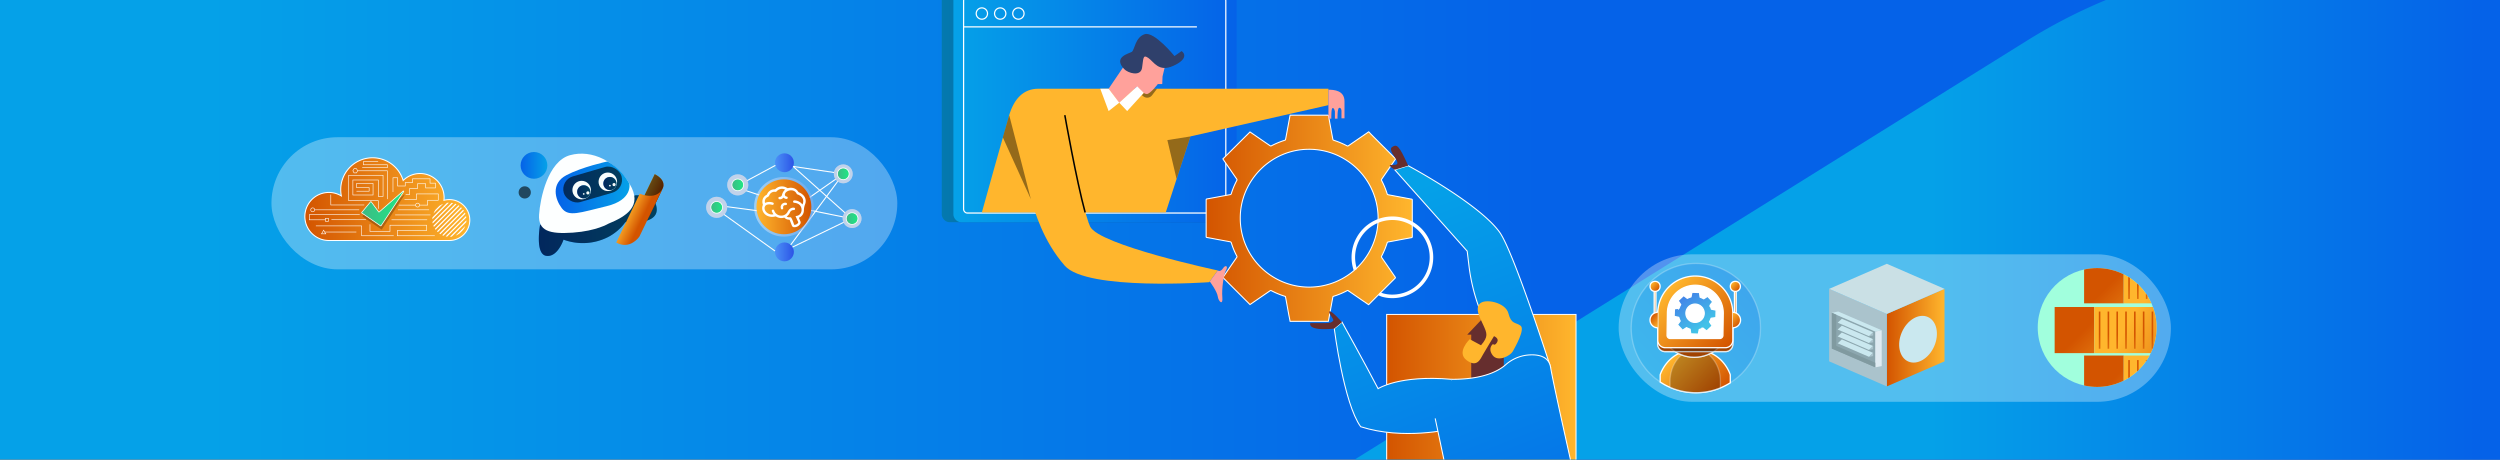 <svg id="Layer_1" data-name="Layer 1" xmlns="http://www.w3.org/2000/svg" xmlns:xlink="http://www.w3.org/1999/xlink" viewBox="0 0 1920 352.93"><rect x="0" y="0" width="1920" height="352.93" fill="#333333" stroke="none"/><defs><style>.cls-1,.cls-103,.cls-106,.cls-17,.cls-30,.cls-99{fill:none;}.cls-2{fill:url(#linear-gradient);}.cls-3{fill:url(#linear-gradient-2);}.cls-18,.cls-4,.cls-40{fill:#fff;}.cls-4{opacity:0.31;}.cls-5{fill:url(#linear-gradient-3);}.cls-6{opacity:0.6;}.cls-7{fill:#fdffff;}.cls-8{fill:url(#linear-gradient-4);}.cls-9{fill:url(#linear-gradient-5);}.cls-10{fill:url(#linear-gradient-6);}.cls-11{fill:url(#linear-gradient-7);}.cls-12{fill:#f9fdfc;}.cls-13{fill:url(#linear-gradient-8);}.cls-14{fill:url(#linear-gradient-9);}.cls-15{fill:url(#linear-gradient-10);}.cls-16{fill:url(#linear-gradient-11);}.cls-100,.cls-106,.cls-107,.cls-109,.cls-110,.cls-17,.cls-22,.cls-23,.cls-24,.cls-25,.cls-26,.cls-28,.cls-30,.cls-31,.cls-32,.cls-33,.cls-34,.cls-35,.cls-36,.cls-37,.cls-38,.cls-39,.cls-40,.cls-41,.cls-42,.cls-43,.cls-99{stroke:#fff;}.cls-100,.cls-103,.cls-106,.cls-107,.cls-109,.cls-110,.cls-17,.cls-22,.cls-23,.cls-24,.cls-25,.cls-26,.cls-28,.cls-30,.cls-31,.cls-32,.cls-33,.cls-34,.cls-35,.cls-36,.cls-37,.cls-38,.cls-39,.cls-40,.cls-41,.cls-42,.cls-43,.cls-99{stroke-miterlimit:10;}.cls-17{stroke-width:0.81px;}.cls-19{fill:#0b4dad;}.cls-19,.cls-27,.cls-31,.cls-33{opacity:0.25;}.cls-20{opacity:0.5;fill:url(#linear-gradient-12);}.cls-21{fill:url(#linear-gradient-13);}.cls-22,.cls-23,.cls-24,.cls-25{stroke-width:0.62px;}.cls-22{fill:url(#linear-gradient-14);}.cls-23{fill:url(#linear-gradient-15);}.cls-24{fill:url(#linear-gradient-16);}.cls-25{fill:url(#linear-gradient-17);}.cls-26{stroke-width:0.79px;fill:url(#linear-gradient-18);}.cls-28{stroke-width:0.54px;fill:url(#linear-gradient-19);}.cls-29{clip-path:url(#clip-path);}.cls-30{stroke-width:0.44px;}.cls-31,.cls-32,.cls-33,.cls-34,.cls-35,.cls-36,.cls-37,.cls-38,.cls-39,.cls-40,.cls-41,.cls-42,.cls-43{stroke-width:1.01px;}.cls-31{fill:url(#linear-gradient-20);}.cls-32{fill:url(#linear-gradient-21);}.cls-34{fill:url(#linear-gradient-22);}.cls-35{fill:url(#linear-gradient-23);}.cls-36{fill:url(#linear-gradient-24);}.cls-37{fill:url(#linear-gradient-25);}.cls-38{fill:#d65a03;}.cls-39{fill:url(#linear-gradient-26);}.cls-41{fill:url(#linear-gradient-27);}.cls-42{fill:url(#linear-gradient-28);}.cls-43{fill:url(#linear-gradient-29);}.cls-44{fill:url(#linear-gradient-30);}.cls-45{fill:#aac3cc;}.cls-46{fill:#cae0e5;}.cls-47{fill:#8ca7af;}.cls-48{fill:#dfebf2;}.cls-49{fill:#cae8ef;}.cls-50{fill:#809aa0;}.cls-51{fill:#a1ffdd;}.cls-52{clip-path:url(#clip-path-2);}.cls-53{fill:url(#linear-gradient-31);}.cls-54{fill:url(#linear-gradient-32);}.cls-55{fill:url(#linear-gradient-33);}.cls-56{fill:url(#linear-gradient-34);}.cls-57{fill:url(#linear-gradient-35);}.cls-58{fill:url(#linear-gradient-36);}.cls-59{fill:url(#linear-gradient-37);}.cls-60{fill:url(#linear-gradient-38);}.cls-61{fill:url(#linear-gradient-39);}.cls-62{fill:url(#linear-gradient-40);}.cls-63{fill:url(#linear-gradient-41);}.cls-64{fill:url(#linear-gradient-42);}.cls-65{fill:url(#linear-gradient-43);}.cls-66{fill:url(#linear-gradient-44);}.cls-67{fill:url(#linear-gradient-45);}.cls-68{fill:url(#linear-gradient-46);}.cls-69{fill:url(#linear-gradient-47);}.cls-70{fill:url(#linear-gradient-48);}.cls-71{fill:url(#linear-gradient-49);}.cls-72{fill:url(#linear-gradient-50);}.cls-73{fill:url(#linear-gradient-51);}.cls-74{fill:url(#linear-gradient-52);}.cls-75{fill:url(#linear-gradient-53);}.cls-76{fill:url(#linear-gradient-54);}.cls-77{fill:url(#linear-gradient-55);}.cls-78{fill:url(#linear-gradient-56);}.cls-79{fill:url(#linear-gradient-57);}.cls-80{fill:url(#linear-gradient-58);}.cls-81{fill:url(#linear-gradient-59);}.cls-82{fill:url(#linear-gradient-60);}.cls-83{fill:url(#linear-gradient-61);}.cls-84{fill:url(#linear-gradient-62);}.cls-85{fill:url(#linear-gradient-63);}.cls-86{fill:url(#linear-gradient-64);}.cls-87{fill:url(#linear-gradient-65);}.cls-88{fill:url(#linear-gradient-66);}.cls-89{fill:url(#linear-gradient-67);}.cls-90{fill:url(#linear-gradient-68);}.cls-91{fill:url(#linear-gradient-69);}.cls-92{fill:url(#linear-gradient-70);}.cls-93{fill:url(#linear-gradient-71);}.cls-94{fill:url(#linear-gradient-72);}.cls-95{clip-path:url(#clip-path-3);}.cls-96{fill:url(#linear-gradient-73);}.cls-97{fill:url(#linear-gradient-74);}.cls-98{fill:url(#linear-gradient-75);}.cls-99{stroke-width:0.94px;}.cls-100,.cls-107,.cls-109,.cls-110{stroke-width:0.8px;}.cls-100{fill:url(#linear-gradient-76);}.cls-101{fill:#ffb62d;}.cls-102{opacity:0.42;}.cls-103{stroke:#020202;stroke-width:1.19px;}.cls-104{fill:#ffa19b;}.cls-105{fill:#2f406b;}.cls-106{stroke-width:2.73px;}.cls-107{fill:url(#linear-gradient-77);}.cls-108{fill:#662e2e;}.cls-109{fill:url(#linear-gradient-78);}.cls-110{fill:url(#linear-gradient-79);}</style><linearGradient id="linear-gradient" x1="159.96" y1="176.46" x2="1183.63" y2="176.46" gradientUnits="userSpaceOnUse"><stop offset="0" stop-color="#05a1e8"/><stop offset="1" stop-color="#0562e8"/></linearGradient><linearGradient id="linear-gradient-2" x1="1482.96" y1="176.46" x2="1901.98" y2="176.46" xlink:href="#linear-gradient"/><linearGradient id="linear-gradient-3" x1="-101.33" y1="173.27" x2="-10.76" y2="173.27" gradientTransform="matrix(-1, 0, 0, 1, 403.07, 0)" xlink:href="#linear-gradient"/><linearGradient id="linear-gradient-4" x1="-80.43" y1="143.86" x2="-23.68" y2="143.86" gradientTransform="matrix(-1, 0, 0, 1, 403.07, 0)" xlink:href="#linear-gradient"/><linearGradient id="linear-gradient-5" x1="-17.3" y1="127.01" x2="3.25" y2="127.01" gradientTransform="matrix(-1, 0, 0, 1, 403.07, 0)" xlink:href="#linear-gradient"/><linearGradient id="linear-gradient-6" x1="281.84" y1="1842.02" x2="292.13" y2="1842.02" gradientTransform="translate(-40.95 1934.19) rotate(-154.26)" gradientUnits="userSpaceOnUse"><stop offset="0" stop-color="#d35400"/><stop offset="1" stop-color="#ffb62d"/></linearGradient><linearGradient id="linear-gradient-7" x1="281.82" y1="-1339.31" x2="295.93" y2="-1339.31" gradientTransform="matrix(-0.9, -0.43, -0.43, 0.9, 169.74, 1497.18)" xlink:href="#linear-gradient-6"/><linearGradient id="linear-gradient-8" x1="-70.39" y1="140.94" x2="-60.3" y2="140.94" gradientTransform="matrix(-1, 0, 0, 1, 403.07, 0)" xlink:href="#linear-gradient"/><linearGradient id="linear-gradient-9" x1="-50.29" y1="147.31" x2="-40.2" y2="147.31" gradientTransform="matrix(-1, 0, 0, 1, 403.07, 0)" xlink:href="#linear-gradient"/><linearGradient id="linear-gradient-10" x1="595.2" y1="125" x2="609.7" y2="125" gradientUnits="userSpaceOnUse"><stop offset="0" stop-color="#4b91f7"/><stop offset="1" stop-color="#2c54e6"/></linearGradient><linearGradient id="linear-gradient-11" x1="595.2" y1="193.45" x2="609.7" y2="193.45" xlink:href="#linear-gradient-10"/><linearGradient id="linear-gradient-12" x1="579.13" y1="158.82" x2="624.96" y2="158.82" gradientUnits="userSpaceOnUse"><stop offset="0" stop-color="#ebf2fc"/><stop offset="1" stop-color="#84adef"/></linearGradient><linearGradient id="linear-gradient-13" x1="-10.51" y1="158.82" x2="31.64" y2="158.82" gradientTransform="matrix(-1, 0, 0, 1, 612.61, 0)" xlink:href="#linear-gradient-6"/><linearGradient id="linear-gradient-14" x1="643.11" y1="133.52" x2="652.13" y2="133.52" gradientUnits="userSpaceOnUse"><stop offset="0" stop-color="#3dba85"/><stop offset="1" stop-color="#1de885"/></linearGradient><linearGradient id="linear-gradient-15" x1="562.1" y1="141.99" x2="571.11" y2="141.99" xlink:href="#linear-gradient-14"/><linearGradient id="linear-gradient-16" x1="545.9" y1="159.23" x2="554.92" y2="159.23" xlink:href="#linear-gradient-14"/><linearGradient id="linear-gradient-17" x1="649.89" y1="167.86" x2="658.91" y2="167.86" xlink:href="#linear-gradient-14"/><linearGradient id="linear-gradient-18" x1="234.16" y1="152.92" x2="360.8" y2="152.92" gradientTransform="matrix(1, 0, 0, 1, 0, 0)" xlink:href="#linear-gradient-6"/><linearGradient id="linear-gradient-19" x1="277.75" y1="160.1" x2="310.01" y2="160.1" xlink:href="#linear-gradient-14"/><clipPath id="clip-path"><circle class="cls-1" cx="345.12" cy="168.76" r="13.11"/></clipPath><linearGradient id="linear-gradient-20" x1="1266.74" y1="286.46" x2="1338.11" y2="217.44" xlink:href="#linear-gradient"/><linearGradient id="linear-gradient-21" x1="1318.64" y1="304.54" x2="1285.79" y2="272.77" gradientTransform="matrix(1, 0, 0, 1, 0, 0)" xlink:href="#linear-gradient-6"/><linearGradient id="linear-gradient-22" x1="1337.87" y1="235.96" x2="1327.6" y2="226.02" gradientTransform="matrix(1, 0, 0, 1, 0, 0)" xlink:href="#linear-gradient-6"/><linearGradient id="linear-gradient-23" x1="1335.52" y1="222.64" x2="1329.95" y2="217.25" gradientTransform="matrix(1, 0, 0, 1, 0, 0)" xlink:href="#linear-gradient-6"/><linearGradient id="linear-gradient-24" x1="1276.24" y1="235.96" x2="1265.96" y2="226.02" gradientTransform="matrix(1, 0, 0, 1, 0, 0)" xlink:href="#linear-gradient-6"/><linearGradient id="linear-gradient-25" x1="1273.88" y1="222.64" x2="1268.31" y2="217.25" gradientTransform="matrix(1, 0, 0, 1, 0, 0)" xlink:href="#linear-gradient-6"/><linearGradient id="linear-gradient-26" x1="1325.59" y1="269.02" x2="1278.59" y2="223.56" gradientTransform="matrix(1, 0, 0, 1, 0, 0)" xlink:href="#linear-gradient-6"/><linearGradient id="linear-gradient-27" x1="1335.65" y1="249.35" x2="1328.41" y2="242.35" gradientTransform="matrix(1, 0, 0, 1, 0, 0)" xlink:href="#linear-gradient-6"/><linearGradient id="linear-gradient-28" x1="-2400.57" y1="2379.04" x2="-2407.81" y2="2372.04" gradientTransform="translate(-1132.26 2621.34) rotate(180)" xlink:href="#linear-gradient-6"/><linearGradient id="linear-gradient-29" x1="371.24" y1="-795.58" x2="403.83" y2="-795.58" gradientTransform="matrix(0.57, 0.82, -0.82, 0.57, 426.72, 372.33)" gradientUnits="userSpaceOnUse"><stop offset="0" stop-color="#4279e8"/><stop offset="1" stop-color="#42c2e8"/></linearGradient><linearGradient id="linear-gradient-30" x1="1449.08" y1="259.3" x2="1493.38" y2="259.3" gradientTransform="matrix(1, 0, 0, 1, 0, 0)" xlink:href="#linear-gradient-6"/><clipPath id="clip-path-2"><circle class="cls-1" cx="1610.62" cy="251.52" r="45.64"/></clipPath><linearGradient id="linear-gradient-31" x1="1596.88" y1="257.18" x2="1645.95" y2="306.25" gradientTransform="matrix(1, 0, 0, 1, 0, 0)" xlink:href="#linear-gradient-6"/><linearGradient id="linear-gradient-32" x1="1702.53" y1="279.93" x2="1635.17" y2="246.66" gradientTransform="matrix(1, 0, 0, 1, 0, 0)" xlink:href="#linear-gradient-6"/><linearGradient id="linear-gradient-33" x1="1614.16" y1="255.21" x2="1636.35" y2="277.39" gradientTransform="matrix(1, 0, 0, 1, 0, 0)" xlink:href="#linear-gradient-6"/><linearGradient id="linear-gradient-34" x1="1620.92" y1="255.21" x2="1643.11" y2="277.39" gradientTransform="matrix(1, 0, 0, 1, 0, 0)" xlink:href="#linear-gradient-6"/><linearGradient id="linear-gradient-35" x1="1627.69" y1="255.21" x2="1649.87" y2="277.39" gradientTransform="matrix(1, 0, 0, 1, 0, 0)" xlink:href="#linear-gradient-6"/><linearGradient id="linear-gradient-36" x1="1634.45" y1="255.21" x2="1656.63" y2="277.39" gradientTransform="matrix(1, 0, 0, 1, 0, 0)" xlink:href="#linear-gradient-6"/><linearGradient id="linear-gradient-37" x1="1641.21" y1="255.21" x2="1663.4" y2="277.39" gradientTransform="matrix(1, 0, 0, 1, 0, 0)" xlink:href="#linear-gradient-6"/><linearGradient id="linear-gradient-38" x1="1647.98" y1="255.21" x2="1670.16" y2="277.39" gradientTransform="matrix(1, 0, 0, 1, 0, 0)" xlink:href="#linear-gradient-6"/><linearGradient id="linear-gradient-39" x1="1654.74" y1="255.21" x2="1676.92" y2="277.39" gradientTransform="matrix(1, 0, 0, 1, 0, 0)" xlink:href="#linear-gradient-6"/><linearGradient id="linear-gradient-40" x1="1661.5" y1="255.21" x2="1683.69" y2="277.39" gradientTransform="matrix(1, 0, 0, 1, 0, 0)" xlink:href="#linear-gradient-6"/><linearGradient id="linear-gradient-41" x1="1668.26" y1="255.21" x2="1690.45" y2="277.39" gradientTransform="matrix(1, 0, 0, 1, 0, 0)" xlink:href="#linear-gradient-6"/><linearGradient id="linear-gradient-42" x1="1675.03" y1="255.21" x2="1697.21" y2="277.39" gradientTransform="matrix(1, 0, 0, 1, 0, 0)" xlink:href="#linear-gradient-6"/><linearGradient id="linear-gradient-43" x1="1681.79" y1="255.21" x2="1703.98" y2="277.39" gradientTransform="matrix(1, 0, 0, 1, 0, 0)" xlink:href="#linear-gradient-6"/><linearGradient id="linear-gradient-44" x1="1688.55" y1="255.21" x2="1710.74" y2="277.39" gradientTransform="matrix(1, 0, 0, 1, 0, 0)" xlink:href="#linear-gradient-6"/><linearGradient id="linear-gradient-45" x1="1619.5" y1="218.96" x2="1668.57" y2="268.03" gradientTransform="matrix(1, 0, 0, 1, 0, 0)" xlink:href="#linear-gradient-6"/><linearGradient id="linear-gradient-46" x1="1725.14" y1="241.71" x2="1657.78" y2="208.44" gradientTransform="matrix(1, 0, 0, 1, 0, 0)" xlink:href="#linear-gradient-6"/><linearGradient id="linear-gradient-47" x1="1636.78" y1="216.99" x2="1658.96" y2="239.18" gradientTransform="matrix(1, 0, 0, 1, 0, 0)" xlink:href="#linear-gradient-6"/><linearGradient id="linear-gradient-48" x1="1643.54" y1="216.99" x2="1665.72" y2="239.18" gradientTransform="matrix(1, 0, 0, 1, 0, 0)" xlink:href="#linear-gradient-6"/><linearGradient id="linear-gradient-49" x1="1650.3" y1="216.99" x2="1672.49" y2="239.18" gradientTransform="matrix(1, 0, 0, 1, 0, 0)" xlink:href="#linear-gradient-6"/><linearGradient id="linear-gradient-50" x1="1657.07" y1="216.99" x2="1679.25" y2="239.18" gradientTransform="matrix(1, 0, 0, 1, 0, 0)" xlink:href="#linear-gradient-6"/><linearGradient id="linear-gradient-51" x1="1663.83" y1="216.99" x2="1686.01" y2="239.18" gradientTransform="matrix(1, 0, 0, 1, 0, 0)" xlink:href="#linear-gradient-6"/><linearGradient id="linear-gradient-52" x1="1670.59" y1="216.99" x2="1692.78" y2="239.18" gradientTransform="matrix(1, 0, 0, 1, 0, 0)" xlink:href="#linear-gradient-6"/><linearGradient id="linear-gradient-53" x1="1677.35" y1="216.99" x2="1699.54" y2="239.18" gradientTransform="matrix(1, 0, 0, 1, 0, 0)" xlink:href="#linear-gradient-6"/><linearGradient id="linear-gradient-54" x1="1684.12" y1="216.99" x2="1706.3" y2="239.18" gradientTransform="matrix(1, 0, 0, 1, 0, 0)" xlink:href="#linear-gradient-6"/><linearGradient id="linear-gradient-55" x1="1690.88" y1="216.99" x2="1713.07" y2="239.18" gradientTransform="matrix(1, 0, 0, 1, 0, 0)" xlink:href="#linear-gradient-6"/><linearGradient id="linear-gradient-56" x1="1697.64" y1="216.99" x2="1719.83" y2="239.18" gradientTransform="matrix(1, 0, 0, 1, 0, 0)" xlink:href="#linear-gradient-6"/><linearGradient id="linear-gradient-57" x1="1704.41" y1="216.99" x2="1726.59" y2="239.18" gradientTransform="matrix(1, 0, 0, 1, 0, 0)" xlink:href="#linear-gradient-6"/><linearGradient id="linear-gradient-58" x1="1711.17" y1="216.99" x2="1733.35" y2="239.18" gradientTransform="matrix(1, 0, 0, 1, 0, 0)" xlink:href="#linear-gradient-6"/><linearGradient id="linear-gradient-59" x1="1619.5" y1="294.43" x2="1668.57" y2="343.51" gradientTransform="matrix(1, 0, 0, 1, 0, 0)" xlink:href="#linear-gradient-6"/><linearGradient id="linear-gradient-60" x1="1725.14" y1="317.19" x2="1657.78" y2="283.92" gradientTransform="matrix(1, 0, 0, 1, 0, 0)" xlink:href="#linear-gradient-6"/><linearGradient id="linear-gradient-61" x1="1636.78" y1="292.47" x2="1658.96" y2="314.65" gradientTransform="matrix(1, 0, 0, 1, 0, 0)" xlink:href="#linear-gradient-6"/><linearGradient id="linear-gradient-62" x1="1643.54" y1="292.47" x2="1665.72" y2="314.65" gradientTransform="matrix(1, 0, 0, 1, 0, 0)" xlink:href="#linear-gradient-6"/><linearGradient id="linear-gradient-63" x1="1650.3" y1="292.47" x2="1672.49" y2="314.65" gradientTransform="matrix(1, 0, 0, 1, 0, 0)" xlink:href="#linear-gradient-6"/><linearGradient id="linear-gradient-64" x1="1657.07" y1="292.47" x2="1679.25" y2="314.65" gradientTransform="matrix(1, 0, 0, 1, 0, 0)" xlink:href="#linear-gradient-6"/><linearGradient id="linear-gradient-65" x1="1663.83" y1="292.47" x2="1686.01" y2="314.65" gradientTransform="matrix(1, 0, 0, 1, 0, 0)" xlink:href="#linear-gradient-6"/><linearGradient id="linear-gradient-66" x1="1670.59" y1="292.47" x2="1692.78" y2="314.65" gradientTransform="matrix(1, 0, 0, 1, 0, 0)" xlink:href="#linear-gradient-6"/><linearGradient id="linear-gradient-67" x1="1677.35" y1="292.47" x2="1699.54" y2="314.65" gradientTransform="matrix(1, 0, 0, 1, 0, 0)" xlink:href="#linear-gradient-6"/><linearGradient id="linear-gradient-68" x1="1684.12" y1="292.47" x2="1706.3" y2="314.65" gradientTransform="matrix(1, 0, 0, 1, 0, 0)" xlink:href="#linear-gradient-6"/><linearGradient id="linear-gradient-69" x1="1690.88" y1="292.47" x2="1713.07" y2="314.65" gradientTransform="matrix(1, 0, 0, 1, 0, 0)" xlink:href="#linear-gradient-6"/><linearGradient id="linear-gradient-70" x1="1697.64" y1="292.47" x2="1719.83" y2="314.65" gradientTransform="matrix(1, 0, 0, 1, 0, 0)" xlink:href="#linear-gradient-6"/><linearGradient id="linear-gradient-71" x1="1704.41" y1="292.47" x2="1726.59" y2="314.65" gradientTransform="matrix(1, 0, 0, 1, 0, 0)" xlink:href="#linear-gradient-6"/><linearGradient id="linear-gradient-72" x1="1711.17" y1="292.47" x2="1733.35" y2="314.65" gradientTransform="matrix(1, 0, 0, 1, 0, 0)" xlink:href="#linear-gradient-6"/><clipPath id="clip-path-3"><rect class="cls-1" x="697.46" width="532.33" height="352.93"/></clipPath><linearGradient id="linear-gradient-73" x1="723.27" y1="80.15" x2="940.77" y2="80.15" xlink:href="#linear-gradient"/><linearGradient id="linear-gradient-74" x1="732.21" y1="80.15" x2="949.71" y2="80.15" xlink:href="#linear-gradient"/><linearGradient id="linear-gradient-75" x1="1064.96" y1="306.01" x2="1210.37" y2="306.01" gradientTransform="matrix(1, 0, 0, 1, 0, 0)" xlink:href="#linear-gradient-6"/><linearGradient id="linear-gradient-76" x1="926.33" y1="167.61" x2="1084.6" y2="167.61" gradientTransform="matrix(1, 0, 0, 1, 0, 0)" xlink:href="#linear-gradient-6"/><linearGradient id="linear-gradient-77" x1="1105.48" y1="136.77" x2="1235.8" y2="469.89" xlink:href="#linear-gradient"/><linearGradient id="linear-gradient-78" x1="1024.09" y1="168.61" x2="1154.42" y2="501.73" xlink:href="#linear-gradient"/><linearGradient id="linear-gradient-79" x1="1081.44" y1="146.17" x2="1211.76" y2="479.3" xlink:href="#linear-gradient"/></defs><rect class="cls-2" width="1920" height="352.93"/><path class="cls-3" d="M1920,0V352.93H1040.38L1556.6,31.28A418.08,418.08,0,0,1,1617.34,0Z"/><rect class="cls-4" x="208.48" y="105.39" width="480.65" height="101.46" rx="50.73"/><path class="cls-5" d="M414.79,172.6s-4.11,22.5,4.69,23.87,13.3-12.42,13.3-12.42A42.85,42.85,0,0,0,467.12,182a38.37,38.37,0,0,0,13.14-11.35s24.23,2.64,24.13-9.69S488,150,488,150Z"/><path class="cls-6" d="M414.79,172.6s-4.11,22.5,4.69,23.87,13.3-12.42,13.3-12.42A42.85,42.85,0,0,0,467.12,182a38.37,38.37,0,0,0,13.14-11.35s24.23,2.64,24.13-9.69S488,150,488,150Z"/><path class="cls-7" d="M467.22,171.81s-9.1,5.57-27.2,6.85-26.8-1.37-26-13.8,6.75-41,23.77-45.68,35.42,5,45.78,22.11S480.82,166.23,467.22,171.81Z"/><path class="cls-8" d="M483.35,141s2.92,12.47-17.53,17.36-29.05,8.51-34.33,1.57-8.51-19,3.42-25.34S466.41,124,466.41,124,476.07,128.13,483.35,141Z"/><rect class="cls-6" x="432.03" y="132.8" width="46.17" height="20.54" rx="10.27" transform="matrix(-0.96, 0.28, -0.28, -0.96, 932.12, 151.63)"/><circle class="cls-9" cx="410.09" cy="127.01" r="10.27"/><circle class="cls-6" cx="403" cy="147.77" r="4.7"/><path class="cls-10" d="M498.19,167s.56-8-6.2-10.81l10.84-22.49c9.47,5,6.2,10.81,6.2,10.81Z"/><path class="cls-6" d="M498.19,167s.56-8-6.2-10.81l10.84-22.49c9.47,5,6.2,10.81,6.2,10.81Z"/><path class="cls-11" d="M509.11,144.31s-3.33,9.92-17.79,4.46l-18.07,37.49C483.87,192.2,491,181.8,491,181.8Z"/><circle class="cls-12" cx="466.82" cy="139.62" r="7.12"/><circle class="cls-13" cx="468.41" cy="140.94" r="5.05"/><circle class="cls-6" cx="468.41" cy="140.94" r="5.05"/><circle class="cls-12" cx="471.6" cy="141.77" r="1.21"/><circle class="cls-12" cx="468.41" cy="142.58" r="0.66"/><circle class="cls-12" cx="446.72" cy="145.99" r="7.12"/><circle class="cls-14" cx="448.31" cy="147.31" r="5.05"/><circle class="cls-6" cx="448.31" cy="147.31" r="5.05"/><circle class="cls-12" cx="451.49" cy="148.14" r="1.21"/><circle class="cls-12" cx="448.31" cy="148.95" r="0.66"/><circle class="cls-15" cx="602.45" cy="125" r="7.25"/><circle class="cls-16" cx="602.45" cy="193.45" r="7.25"/><polyline class="cls-17" points="609.12 127.84 647.62 133.52 610.9 159.23"/><polyline class="cls-17" points="609.12 127.84 653.87 167.86 610.9 159.23"/><line class="cls-17" x1="647.62" y1="133.52" x2="607.27" y2="188.05"/><line class="cls-17" x1="653.87" y1="167.86" x2="608.68" y2="189.75"/><line class="cls-17" x1="595.48" y1="127.01" x2="571.35" y2="140.03"/><line class="cls-17" x1="595.2" y1="192.77" x2="552.64" y2="162.27"/><line class="cls-17" x1="553.17" y1="158.04" x2="591.65" y2="163.19"/><line class="cls-17" x1="592.44" y1="152.92" x2="571.79" y2="146.05"/><circle class="cls-18" cx="647.62" cy="133.52" r="7.25"/><circle class="cls-18" cx="654.4" cy="167.86" r="7.25"/><circle class="cls-18" cx="566.6" cy="141.99" r="8.1"/><circle class="cls-18" cx="550.41" cy="159.23" r="8.1"/><circle class="cls-19" cx="647.62" cy="133.52" r="7.25"/><circle class="cls-19" cx="654.4" cy="167.86" r="7.25"/><circle class="cls-19" cx="566.6" cy="141.99" r="8.1"/><circle class="cls-19" cx="550.41" cy="159.23" r="8.1"/><circle class="cls-20" cx="602.04" cy="158.82" r="22.91"/><circle class="cls-21" cx="602.04" cy="158.82" r="21.08"/><circle class="cls-22" cx="647.62" cy="133.52" r="4.51"/><circle class="cls-23" cx="566.6" cy="141.99" r="4.51"/><circle class="cls-24" cx="550.41" cy="159.23" r="4.51"/><circle class="cls-25" cx="654.4" cy="167.86" r="4.51"/><path class="cls-18" d="M616.64,149.63a9.23,9.23,0,0,0-2.87-1.83,1.61,1.61,0,0,1-.79-.64,6.25,6.25,0,0,0-2.7-2.36,7.61,7.61,0,0,0-4.87-.36,1.25,1.25,0,0,1-1-.16,7.19,7.19,0,0,0-3.84-1.12,7.05,7.05,0,0,0-4.87,1.83,1.66,1.66,0,0,1-1,.42,6.06,6.06,0,0,0-5.62,3.78,1.13,1.13,0,0,1-.56.56,5.58,5.58,0,0,0-2.73,3.19,6.28,6.28,0,0,0,0,3.86,1.22,1.22,0,0,1,0,.84,5.5,5.5,0,0,0-.43,2.86,6.9,6.9,0,0,0,4.5,5.49,8.65,8.65,0,0,0,5.37.29,1,1,0,0,1,.84.08,7.49,7.49,0,0,0,6,.84.45.45,0,0,1,.53.13,4.47,4.47,0,0,0,3.27,1.37.7.7,0,0,1,.73.51c.51,1.35,1,2.7,1.57,4.06a1.74,1.74,0,0,0,1.62,1.22,5.13,5.13,0,0,0,4.72-2.42,2.1,2.1,0,0,0,.19-2.1c-.35-.79-.66-1.59-1-2.39-.1-.22-.14-.35.16-.49a6.06,6.06,0,0,0,3.54-5.62,13.36,13.36,0,0,1,.85-4.45A6.42,6.42,0,0,0,616.64,149.63Zm-.35,7.31c-.19,0-.22-.15-.3-.25a7.94,7.94,0,0,0-5.91-2.8,1,1,0,0,0-1,.88.93.93,0,0,0,.91,1,7.28,7.28,0,0,1,3.39,1.05c2.83,1.85,3,6.43.29,8.26a4.93,4.93,0,0,1-2.21.8c-.49,0-.48.24-.31.59.58,1.25,1.12,2.52,1.73,3.76a1,1,0,0,1-.16,1.2,3.67,3.67,0,0,1-2.45,1.24c-.31,0-.4-.14-.48-.4a31.35,31.35,0,0,0-1.4-3.71c-.12-.26-.28-.52-.4-.78a1.37,1.37,0,0,0-1.64-.93,2.79,2.79,0,0,1-2.16-.58,7.25,7.25,0,0,0,2.46-3,3,3,0,0,1,2.94-1.93.93.93,0,1,0,0-1.85,4.37,4.37,0,0,0-3.66,1.57,8.55,8.55,0,0,0-1,1.47,5.35,5.35,0,0,1-5.26,3.06,5.59,5.59,0,0,1-5-3.64l-.12-.3a.94.94,0,1,0-1.74.68,7.68,7.68,0,0,0,.93,1.8l.28.42c-2.91.76-6.32-1.31-6.77-4.09a2.77,2.77,0,0,1,2.31-3.37,7.42,7.42,0,0,1,3.28.18,1.08,1.08,0,0,0,1.09-.17.91.91,0,0,0-.4-1.57,7.83,7.83,0,0,0-5.86.28s-.07,0-.11,0a3.65,3.65,0,0,1,2-4.47,2.41,2.41,0,0,0,1.29-1.4,4.19,4.19,0,0,1,4.53-2.6,1.21,1.21,0,0,0,1.11-.41,5.32,5.32,0,0,1,6.13-1.46l.31.15a7.75,7.75,0,0,0-2.37,4.05,1.81,1.81,0,0,1-1.89,1.52.88.88,0,0,0-.85,1,.92.92,0,0,0,1,.87,3.17,3.17,0,0,0,2.66-1.11c.19-.23.28-.23.49,0a3,3,0,0,0,1.83.83,1,1,0,0,0,1.19-.79,1,1,0,0,0-.89-1.06,1.46,1.46,0,0,1-1.19-2.08,2.88,2.88,0,0,1,1-1.42,5.81,5.81,0,0,1,4.73-1.17,4.34,4.34,0,0,1,3.12,2.41,1.33,1.33,0,0,0,.79.68,8.16,8.16,0,0,1,1.83.89A5,5,0,0,1,616.29,156.94Z"/><path class="cls-18" d="M604.42,156.71a.92.92,0,0,1-1,.81h-.33a1.57,1.57,0,0,0-1.62,2c.12.7-.13,1.16-.7,1.28s-1-.24-1.13-.92c0-.27-.08-.54-.12-.81a3.54,3.54,0,0,1,4.06-3.37A.94.94,0,0,1,604.42,156.71Z"/><path class="cls-26" d="M360.8,169a15.69,15.69,0,0,1-15.7,15.7H252.61a18.45,18.45,0,1,1,9.55-34.22,24,24,0,0,1-.48-4.83,24.46,24.46,0,0,1,21.09-24.25,24,24,0,0,1,3.4-.24,24.51,24.51,0,0,1,23.47,17.45,18.75,18.75,0,0,1,2.57-2.13,18.31,18.31,0,0,1,10.14-3.22h.28a18.45,18.45,0,0,1,18.44,18.44,18.92,18.92,0,0,1-.12,2.14,15.69,15.69,0,0,1,4.15-.55,15.41,15.41,0,0,1,6.69,1.5A15.69,15.69,0,0,1,360.8,169Z"/><path class="cls-27" d="M285.22,157.76l-6.77,8.12a.31.31,0,0,0,.07.46l14.34,9.84a.31.31,0,0,0,.44-.09l17.28-26.15a.31.31,0,0,0-.47-.41l-18.28,15.95a.31.31,0,0,1-.46,0l-5.65-7.66A.32.32,0,0,0,285.22,157.76Z"/><path class="cls-28" d="M284.6,155l-6.78,8.12a.31.31,0,0,0,.07.46l14.34,9.85a.31.31,0,0,0,.44-.09L310,147.19a.31.31,0,0,0-.47-.41l-18.28,16a.32.32,0,0,1-.46-.05L285.09,155A.32.32,0,0,0,284.6,155Z"/><g class="cls-29"><rect class="cls-18" x="336.08" y="146.31" width="0.95" height="26.71" transform="translate(211.47 -191.21) rotate(45)"/><rect class="cls-18" x="337.84" y="148.08" width="0.95" height="26.71" transform="translate(213.24 -191.94) rotate(45)"/><rect class="cls-18" x="339.61" y="149.84" width="0.95" height="26.71" transform="translate(215.01 -192.68) rotate(45)"/><rect class="cls-18" x="341.38" y="151.61" width="0.95" height="26.71" transform="translate(216.77 -193.41) rotate(45)"/><rect class="cls-18" x="343.15" y="153.38" width="0.95" height="26.71" transform="translate(218.54 -194.14) rotate(45)"/><rect class="cls-18" x="344.91" y="155.15" width="0.95" height="26.71" transform="translate(220.31 -194.87) rotate(45)"/><rect class="cls-18" x="346.68" y="156.91" width="0.95" height="26.71" transform="translate(222.08 -195.6) rotate(45)"/><rect class="cls-18" x="348.45" y="158.68" width="0.95" height="26.71" transform="translate(223.84 -196.34) rotate(45)"/><rect class="cls-18" x="350.21" y="160.45" width="0.95" height="26.71" transform="translate(225.61 -197.07) rotate(45)"/><rect class="cls-18" x="351.98" y="162.21" width="0.95" height="26.71" transform="translate(227.38 -197.8) rotate(45)"/><rect class="cls-18" x="353.75" y="163.98" width="0.95" height="26.71" transform="translate(229.14 -198.53) rotate(45)"/><rect class="cls-18" x="355.52" y="165.75" width="0.95" height="26.71" transform="translate(230.91 -199.26) rotate(45)"/></g><polyline class="cls-30" points="274.71 131.17 297.49 131.17 297.49 152.92"/><polyline class="cls-30" points="290.64 160.35 290.64 154.15 267.83 154.15 267.83 134.61 294.19 134.61 294.19 150.84 290.56 150.84 290.56 138.23 271.01 138.23 271.01 149.76 286.51 149.76 286.51 140.9 273.86 140.9 273.86 144.08 283.5 144.08 283.5 146.84 273.77 146.84"/><polyline class="cls-30" points="276.27 164.88 237.53 164.88 237.53 168.82 250.01 168.82"/><polyline class="cls-30" points="254.06 149.44 254.06 157.42 279.77 157.42"/><line class="cls-30" x1="275.86" y1="161.15" x2="241.66" y2="161.15"/><circle class="cls-30" cx="240.15" cy="161.15" r="1.51"/><circle class="cls-30" cx="320.7" cy="157.52" r="1.51"/><rect class="cls-30" x="249.92" y="167.67" width="2.3" height="2.3"/><polygon class="cls-30" points="273.78 129.56 271.92 129.56 270.99 131.17 271.92 132.78 273.78 132.78 274.71 131.17 273.78 129.56"/><polygon class="cls-30" points="248.55 176.81 246.94 179.59 250.16 179.59 248.55 176.81"/><polyline class="cls-30" points="290.41 124.14 279.08 124.14 279.08 126.55 297.49 126.55 297.49 128.78 278.16 128.78"/><line class="cls-30" x1="254.51" y1="168.76" x2="281.01" y2="168.76"/><polyline class="cls-30" points="301.81 147.48 301.81 136.53 305.36 136.53 305.36 142.85 311.22 142.85 311.22 140.21 316.84 140.21 316.84 137.34 330.27 137.34 330.27 140.66 334.4 140.66 334.4 144.34 326.94 144.34 326.94 141.12 320.63 141.12 320.63 144.8 314.55 144.8 314.55 149.44 311.56 149.44"/><line class="cls-30" x1="319.19" y1="157.52" x2="306.28" y2="157.52"/><polyline class="cls-30" points="310.64 153.22 319.83 153.22 319.83 148.93 336.58 148.93 336.58 153.8 328.44 153.8 328.44 157.52 322.21 157.52"/><line class="cls-30" x1="330.62" y1="165.07" x2="303.47" y2="165.07"/><line class="cls-30" x1="328.07" y1="168.82" x2="300.68" y2="168.82"/><line class="cls-30" x1="305.62" y1="161.15" x2="329.55" y2="161.15"/><polyline class="cls-30" points="284.14 172.27 284.14 177.74 299.51 177.74 299.51 172.96 327.62 172.96 327.62 177.05 305.13 177.05 305.13 181.07 333.94 181.07"/><polyline class="cls-30" points="302.38 181.07 277.75 181.07 277.75 173.49 242.58 173.49"/><line class="cls-30" x1="273.68" y1="178.2" x2="249.35" y2="178.2"/><rect class="cls-4" x="1243.12" y="195.31" width="424.14" height="113.28" rx="56.64"/><circle class="cls-31" cx="1302.42" cy="251.95" r="49.64"/><path class="cls-32" d="M1328.86,287.82V294a49.28,49.28,0,0,1-26.44,7.62,49.41,49.41,0,0,1-27.4-8.24v-5.53s5.64-18.85,26.56-19.06h.72C1323.22,269,1328.86,287.82,1328.86,287.82Z"/><path class="cls-33" d="M1321.27,292.59v5.3a49.83,49.83,0,0,1-38.66-.41v-4.89a27.34,27.34,0,0,1,4-14.3c2.89-4.7,7.61-9.38,15-9.53h.72c7.41.15,12.14,4.83,15,9.53A27.31,27.31,0,0,1,1321.27,292.59Z"/><rect class="cls-34" x="1332.06" y="221.4" width="1.34" height="19.18"/><circle class="cls-35" cx="1332.74" cy="219.94" r="3.87"/><rect class="cls-36" x="1270.42" y="221.4" width="1.34" height="19.18"/><circle class="cls-37" cx="1271.1" cy="219.94" r="3.87"/><circle class="cls-38" cx="1301.26" cy="247.44" r="26.96"/><path class="cls-38" d="M1302,215h0a28.82,28.82,0,0,1,28.82,28.82v20.48a5.74,5.74,0,0,1-5.74,5.74H1278.9a5.74,5.74,0,0,1-5.74-5.74V243.86A28.82,28.82,0,0,1,1302,215Z"/><circle class="cls-33" cx="1301.26" cy="247.44" r="26.96"/><path class="cls-33" d="M1302,215h0a28.82,28.82,0,0,1,28.82,28.82v20.48a5.74,5.74,0,0,1-5.74,5.74H1278.9a5.74,5.74,0,0,1-5.74-5.74V243.86A28.82,28.82,0,0,1,1302,215Z"/><path class="cls-39" d="M1302,212h0a28.82,28.82,0,0,1,28.82,28.82v20.48a5.74,5.74,0,0,1-5.74,5.74H1278.9a5.74,5.74,0,0,1-5.74-5.74V240.83A28.82,28.82,0,0,1,1302,212Z"/><path class="cls-40" d="M1302,219.09h0a21.42,21.42,0,0,0-21.41,21.41l-.27,17a2.43,2.43,0,0,0,2.43,2.47h38a2.43,2.43,0,0,0,2.43-2.39l.27-17.09A21.42,21.42,0,0,0,1302,219.09Z"/><path class="cls-41" d="M1330.8,251.76a5.94,5.94,0,1,0,0-11.88"/><path class="cls-42" d="M1273.16,239.88a5.94,5.94,0,0,0,0,11.88"/><path class="cls-43" d="M1315,250.26l-4.28,4-.72-.57-2.06-1.63a.12.12,0,0,0-.17,0,12.16,12.16,0,0,1-2.61,1,.18.18,0,0,0-.15.18l-.39,2c-.08.47-.17.93-.26,1.41l-5.9-.23a1.55,1.55,0,0,1,0-.17c-.16-1.09-.31-2.18-.46-3.27a.17.17,0,0,0-.13-.16,12.34,12.34,0,0,1-2.52-1.12.14.14,0,0,0-.15,0l-1.89,1.26-1.07.72-4-4.28.07-.1,2-2.69c0-.05,0-.09,0-.16a13.52,13.52,0,0,1-1-2.59.13.13,0,0,0-.13-.12l-1.9-.41-1.57-.34.23-5.9.22,0,3.26-.41c.06,0,.13,0,.16-.11a11.18,11.18,0,0,1,1.14-2.55.12.12,0,0,0,0-.13l-1.54-2.31-.43-.66,4.28-4,1,.75,1.75,1.38c.06.05.11.08.19,0a12.38,12.38,0,0,1,2.56-1,.17.17,0,0,0,.15-.15c.16-.84.33-1.68.5-2.52.07-.32.13-.65.19-.95l5.87.18a.83.83,0,0,0,0,.13c.15,1.12.31,2.25.46,3.37a.16.16,0,0,0,.13.16,13.8,13.8,0,0,1,2.45,1.1.23.23,0,0,0,.28,0l1.56-1,1.3-.88,4,4.3s0,0,0,0l-2.07,2.73a.14.14,0,0,0,0,.17,12.27,12.27,0,0,1,1,2.62c0,.09.07.11.15.13l2.49.5,1,.2-.16,5.85-.18,0-3.37.46a.17.17,0,0,0-.17.14,12.18,12.18,0,0,1-1.12,2.5.22.22,0,0,0,0,.16c.3.46.6.91.91,1.36Zm-8.06-14.43a7,7,0,1,0-.32,9.83A6.94,6.94,0,0,0,1306.92,235.83Z"/><polygon class="cls-44" points="1493.38 277.51 1449.08 296.76 1449.08 241.09 1493.38 221.84 1493.38 277.51"/><polygon class="cls-45" points="1404.78 277.51 1449.08 296.76 1449.08 241.09 1404.78 221.84 1404.78 277.51"/><polygon class="cls-46" points="1404.78 221.86 1449.08 241.11 1493.38 221.84 1449.08 202.6 1404.78 221.86"/><polygon class="cls-47" points="1406.85 267.71 1440.23 282.11 1440.22 254.61 1406.84 240.22 1406.85 267.71"/><polygon class="cls-48" points="1445.16 281.16 1440.23 282.11 1440.22 254.61 1445.15 253.66 1445.16 281.16"/><polygon class="cls-49" points="1445.15 253.66 1440.22 254.61 1406.84 240.22 1411.77 239.26 1445.15 253.66"/><polygon class="cls-49" points="1411.35 247.84 1435.42 258.22 1438.58 255.2 1414.51 244.82 1411.35 247.84"/><polygon class="cls-45" points="1435.42 258.22 1438.58 257.61 1438.58 255.2 1435.42 258.22"/><polygon class="cls-49" points="1411.35 253.11 1435.42 263.5 1438.58 260.48 1414.51 250.1 1411.35 253.11"/><polygon class="cls-45" points="1435.42 263.5 1438.58 262.89 1438.58 260.48 1435.42 263.5"/><polygon class="cls-49" points="1411.35 258.39 1435.42 268.78 1438.58 265.76 1414.51 255.38 1411.35 258.39"/><polygon class="cls-45" points="1435.42 268.78 1438.58 268.17 1438.58 265.76 1435.42 268.78"/><polygon class="cls-49" points="1411.36 263.67 1435.43 274.06 1438.58 271.04 1414.51 260.66 1411.36 263.67"/><polygon class="cls-45" points="1435.43 274.06 1438.58 273.45 1438.58 271.04 1435.43 274.06"/><polygon class="cls-50" points="1410.26 241.69 1410.27 265.63 1440.23 278.6 1440.23 282.11 1406.85 267.71 1406.84 240.22 1410.26 241.69"/><ellipse class="cls-49" cx="1473" cy="260.48" rx="18.68" ry="13.55" transform="translate(642.69 1504.74) rotate(-66.31)"/><circle class="cls-51" cx="1610.62" cy="251.52" r="45.64"/><g class="cls-52"><rect class="cls-53" x="1577.97" y="235.77" width="30.43" height="35.43"/><rect class="cls-54" x="1608.41" y="235.77" width="81.16" height="35.43"/><rect class="cls-55" x="1611.88" y="239.26" width="1.22" height="28.55"/><rect class="cls-56" x="1618.64" y="239.26" width="1.22" height="28.55"/><rect class="cls-57" x="1625.41" y="239.26" width="1.22" height="28.55"/><rect class="cls-58" x="1632.17" y="239.26" width="1.22" height="28.55"/><rect class="cls-59" x="1638.93" y="239.26" width="1.22" height="28.55"/><rect class="cls-60" x="1645.7" y="239.26" width="1.22" height="28.55"/><rect class="cls-61" x="1652.46" y="239.26" width="1.22" height="28.55"/><rect class="cls-62" x="1659.22" y="239.26" width="1.22" height="28.55"/><rect class="cls-63" x="1665.98" y="239.26" width="1.22" height="28.55"/><rect class="cls-64" x="1672.75" y="239.26" width="1.22" height="28.55"/><rect class="cls-65" x="1679.51" y="239.26" width="1.22" height="28.55"/><rect class="cls-66" x="1686.27" y="239.26" width="1.22" height="28.55"/><rect class="cls-67" x="1600.59" y="197.55" width="30.43" height="35.43"/><rect class="cls-68" x="1631.02" y="197.55" width="81.16" height="35.43"/><rect class="cls-69" x="1634.5" y="201.04" width="1.22" height="28.55"/><rect class="cls-70" x="1641.26" y="201.04" width="1.22" height="28.55"/><rect class="cls-71" x="1648.02" y="201.04" width="1.22" height="28.55"/><rect class="cls-72" x="1654.79" y="201.04" width="1.22" height="28.55"/><rect class="cls-73" x="1661.55" y="201.04" width="1.22" height="28.55"/><rect class="cls-74" x="1668.31" y="201.04" width="1.22" height="28.55"/><rect class="cls-75" x="1675.07" y="201.04" width="1.22" height="28.55"/><rect class="cls-76" x="1681.84" y="201.04" width="1.22" height="28.55"/><rect class="cls-77" x="1688.6" y="201.04" width="1.22" height="28.55"/><rect class="cls-78" x="1695.36" y="201.04" width="1.22" height="28.55"/><rect class="cls-79" x="1702.13" y="201.04" width="1.22" height="28.55"/><rect class="cls-80" x="1708.89" y="201.04" width="1.22" height="28.55"/><rect class="cls-81" x="1600.59" y="273.03" width="30.43" height="35.43"/><rect class="cls-82" x="1631.02" y="273.03" width="81.16" height="35.43"/><rect class="cls-83" x="1634.5" y="276.52" width="1.22" height="28.55"/><rect class="cls-84" x="1641.26" y="276.52" width="1.22" height="28.55"/><rect class="cls-85" x="1648.02" y="276.52" width="1.22" height="28.55"/><rect class="cls-86" x="1654.79" y="276.52" width="1.22" height="28.55"/><rect class="cls-87" x="1661.55" y="276.52" width="1.22" height="28.55"/><rect class="cls-88" x="1668.31" y="276.52" width="1.22" height="28.55"/><rect class="cls-89" x="1675.07" y="276.52" width="1.22" height="28.55"/><rect class="cls-90" x="1681.84" y="276.52" width="1.22" height="28.55"/><rect class="cls-91" x="1688.6" y="276.52" width="1.22" height="28.55"/><rect class="cls-92" x="1695.36" y="276.52" width="1.22" height="28.55"/><rect class="cls-93" x="1702.13" y="276.52" width="1.22" height="28.55"/><rect class="cls-94" x="1708.89" y="276.52" width="1.22" height="28.55"/></g><g class="cls-95"><rect class="cls-96" x="723.27" y="-10.34" width="217.5" height="180.98" rx="5.83"/><rect class="cls-27" x="723.27" y="-10.34" width="217.5" height="180.98" rx="5.83"/><rect class="cls-97" x="732.21" y="-10.34" width="217.5" height="180.98" rx="5.83"/><rect class="cls-98" x="1064.96" y="241.48" width="145.41" height="129.07"/><path class="cls-18" d="M1210,241.88V370.14H1065.36V241.88H1210m.8-.8H1064.56V370.94h146.21V241.08Z"/><rect class="cls-99" x="740.04" y="-2.37" width="201.38" height="165.99" rx="2.8" transform="translate(1681.46 161.24) rotate(-180)"/><line class="cls-99" x1="740.04" y1="20.64" x2="919.22" y2="20.64"/><circle class="cls-99" cx="768.16" cy="10.4" r="4.35"/><circle class="cls-99" cx="754.07" cy="10.4" r="4.35"/><circle class="cls-99" cx="782.12" cy="10.4" r="4.35"/><path class="cls-100" d="M990.8,246.78c-.32-1.67-.65-3.33-1-5q-1-5.49-2-11c-.17-.9-.32-1.81-.52-2.7a.77.77,0,0,0-.42-.51,64.88,64.88,0,0,1-10.56-4.37,1,1,0,0,0-.85.09q-7.51,5.13-15,10.3l-.46.29-20.79-20.76c.74-1.1,1.54-2.27,2.35-3.44q4.1-6,8.2-11.93a.93.93,0,0,0,.11-1.12,56.41,56.41,0,0,1-4.15-10,1.3,1.3,0,0,0-1.24-1q-5.15-.93-10.3-1.9c-2.43-.46-4.87-.94-7.31-1.36-.47-.09-.54-.29-.54-.69q0-14.08,0-28.16c0-.51.18-.66.65-.74l17.75-3.29a1,1,0,0,0,.91-.74,58.92,58.92,0,0,1,4.25-10.22.94.94,0,0,0-.15-1.12l-10.28-14.94-.27-.43L960,101.34l5.27,3.62c3.41,2.34,6.81,4.69,10.23,7a1,1,0,0,0,.85.06,67.21,67.21,0,0,1,10.49-4.35.82.82,0,0,0,.47-.54c1.14-6,2.25-12.06,3.37-18.09,0-.18.09-.35.15-.58h.69c9.31,0,18.63,0,28,0,.59,0,.73.23.82.72q1.31,7.22,2.65,14.43c.22,1.18.43,2.35.69,3.52a.89.89,0,0,0,.52.57,62.65,62.65,0,0,1,10.29,4.3,1,1,0,0,0,1.16-.11l14.94-10.27.61-.38c.66.7,1.32,1.43,2,2.13q9.06,9.09,18.15,18.15c.38.38.43.62.11,1.08q-5.17,7.48-10.32,15a.8.8,0,0,0-.06,1,61.81,61.81,0,0,1,4.25,10.23,1,1,0,0,0,.83.75c5.33,1,10.66,2,16,3a16.15,16.15,0,0,0,1.82.33c.56.05.65.32.65.81q0,7,0,14.08c0,4.63,0,9.25,0,13.88,0,.51-.1.75-.67.85-4.34.78-8.68,1.6-13,2.41-1.58.3-3.16.6-4.75.86a1,1,0,0,0-.92.83,59.06,59.06,0,0,1-4.17,10,1,1,0,0,0,.09,1.22q5.13,7.44,10.24,14.88c.3.43.3.67-.07,1q-10,9.93-19.9,19.89c-.11.12-.24.22-.41.37l-4.19-2.86q-5.68-3.9-11.36-7.82a.83.83,0,0,0-1-.06,59,59,0,0,1-10.29,4.28.75.75,0,0,0-.62.68q-1.26,6.92-2.56,13.82c-.3,1.58-.59,3.15-.89,4.76Zm-38.28-79.23a52.93,52.93,0,1,0,52.56-52.9C976.22,114.7,952.47,138.6,952.52,167.55Z"/><path class="cls-101" d="M797.49,68.14h222.76V80.75l-106,24L895.3,163.15H754.07s17.28-62.1,21-74.7S786.05,68.14,797.49,68.14Z"/><path class="cls-102" d="M888.6,68.14l-3.87,5.07a4.61,4.61,0,0,1-6.53.82l-1.32-1,4.44-4.85Z"/><path class="cls-101" d="M775.08,88.45S788.62,143.7,791.73,153s9,31.6,26,51.05,111,12.66,111,12.66l6.54-9s-91.57-19.52-98.1-33.83S818,88.45,818,88.45"/><path class="cls-103" d="M833.39,163.15c-6.72-24.56-15.61-74.7-15.61-74.7"/><polygon class="cls-102" points="903.62 137.47 896.53 107.59 914.21 104.79 903.62 137.47"/><polygon class="cls-102" points="775.08 88.45 770.19 105.55 791.73 153.03 775.08 88.45"/><path class="cls-104" d="M851.42,68.14l17-25.09L878.38,37l11.32,6.07,5,7.82-1.87,7.82-.23,5.83h-3.39s-5.83,7.7-8.52,7.7-7.64-5.6-7.64-5.6L859.59,78.88Z"/><polygon class="cls-18" points="851.42 68.14 845 68.14 851.42 85.3 859.59 78.88 865.66 85.3 878.38 71.34 873.36 66.33 859.59 78.88 851.42 68.14"/><path class="cls-104" d="M935.28,207.72s1.94,1.52,4-1.64,4.09-1.49,2.34,1.36-3.49,14.4-2.86,20.94-3,3.27-3.52-.7-6.13-11.51-6.13-11.51Z"/><path class="cls-104" d="M1020.25,68.9c4.33,0,12.33.52,12.33,9v13h-2.33V85.18s0-2.39-1.64-2.39-1.4,8.34-1.4,8.34h-2V85.59s-.41-2.63-1.64-2.63-1.11,5.78-1.11,8.17h-2.23Z"/><path class="cls-105" d="M863.32,53c3,3.2,12.67,6.07,13.77-.81s.41-10.74,4.79-7.71,7.94,11.21,19.26,6.07,8.69-9.8,6.3-11.32L902,43.05S886.55,24,879.2,26.24s-7.83,12.14-9.93,13.54S854.57,43.63,863.32,53Z"/><path class="cls-106" d="M1040.9,207.09a30,30,0,1,1,28.48,20.52,27.54,27.54,0,0,1-7.54-1,18,18,0,0,1-2.49-1"/><path class="cls-107" d="M1152.41,268.26h0a144.06,144.06,0,0,1-24.27-64.32l-1.33-11.06-55.68-62.55,10.36-3.06s53.88,28.76,70.09,50.89c10.76,14.69,39.24,103.88,39.24,103.88l-38.41,4.88Z"/><polygon class="cls-108" points="1129.9 291.72 1129.9 257.04 1126.81 257.04 1138.64 244.58 1154.91 244.58 1154.91 300.98 1129.9 291.72"/><path class="cls-109" d="M1030.66,247.37s17.57,31.64,27.72,51.13c0,0,16-10.71,56.49-7.19l-1,38.28s-36.11,8.63-68.84-1.86c-13.06-17.82-20.31-75.42-20.31-75.42Z"/><path class="cls-108" d="M1030.66,247.45s-7.83-8.95-9.58-8.34,3.81,6,2.78,7.31-2.88,1.75-6,1.75h-11.52s-3.09,6.28,18.32,4.22"/><path class="cls-108" d="M1071.13,130.33s-5.54-3.36-3.18-3.62,6.18.67,5.1-2.63-7.21-9.21-3.76-11.27,5-1.69,12.2,14.46Z"/><path class="cls-101" d="M1136.17,233.57c-3,4-.2,9.16,2.89,15.85s4.11,9.06-1.65,15.75l-8.65-4.64s-10.49,10-2.47,16.06,10.61-.72,12.77-4.53,8.33-13.89,8.33-13.89,4.22,1.64,2.37,4.73-3.12,1.3-3.12,1.3-4.39,3-.35,8.58,13.66.48,15.51-2.88,9.68-17,6-19.76-7.2-.89-9.33-9.47S1139.71,228.8,1136.17,233.57Z"/><path class="cls-110" d="M1102.22,321.33l10.32,48.81H1210s-16.33-71.63-19.15-88.1c-1.34-7.89-8.42-9.73-15.42-9.5a30.07,30.07,0,0,0-19,7.52c-5.33,4.73-17.17,11.38-41.54,11.25"/></g></svg>